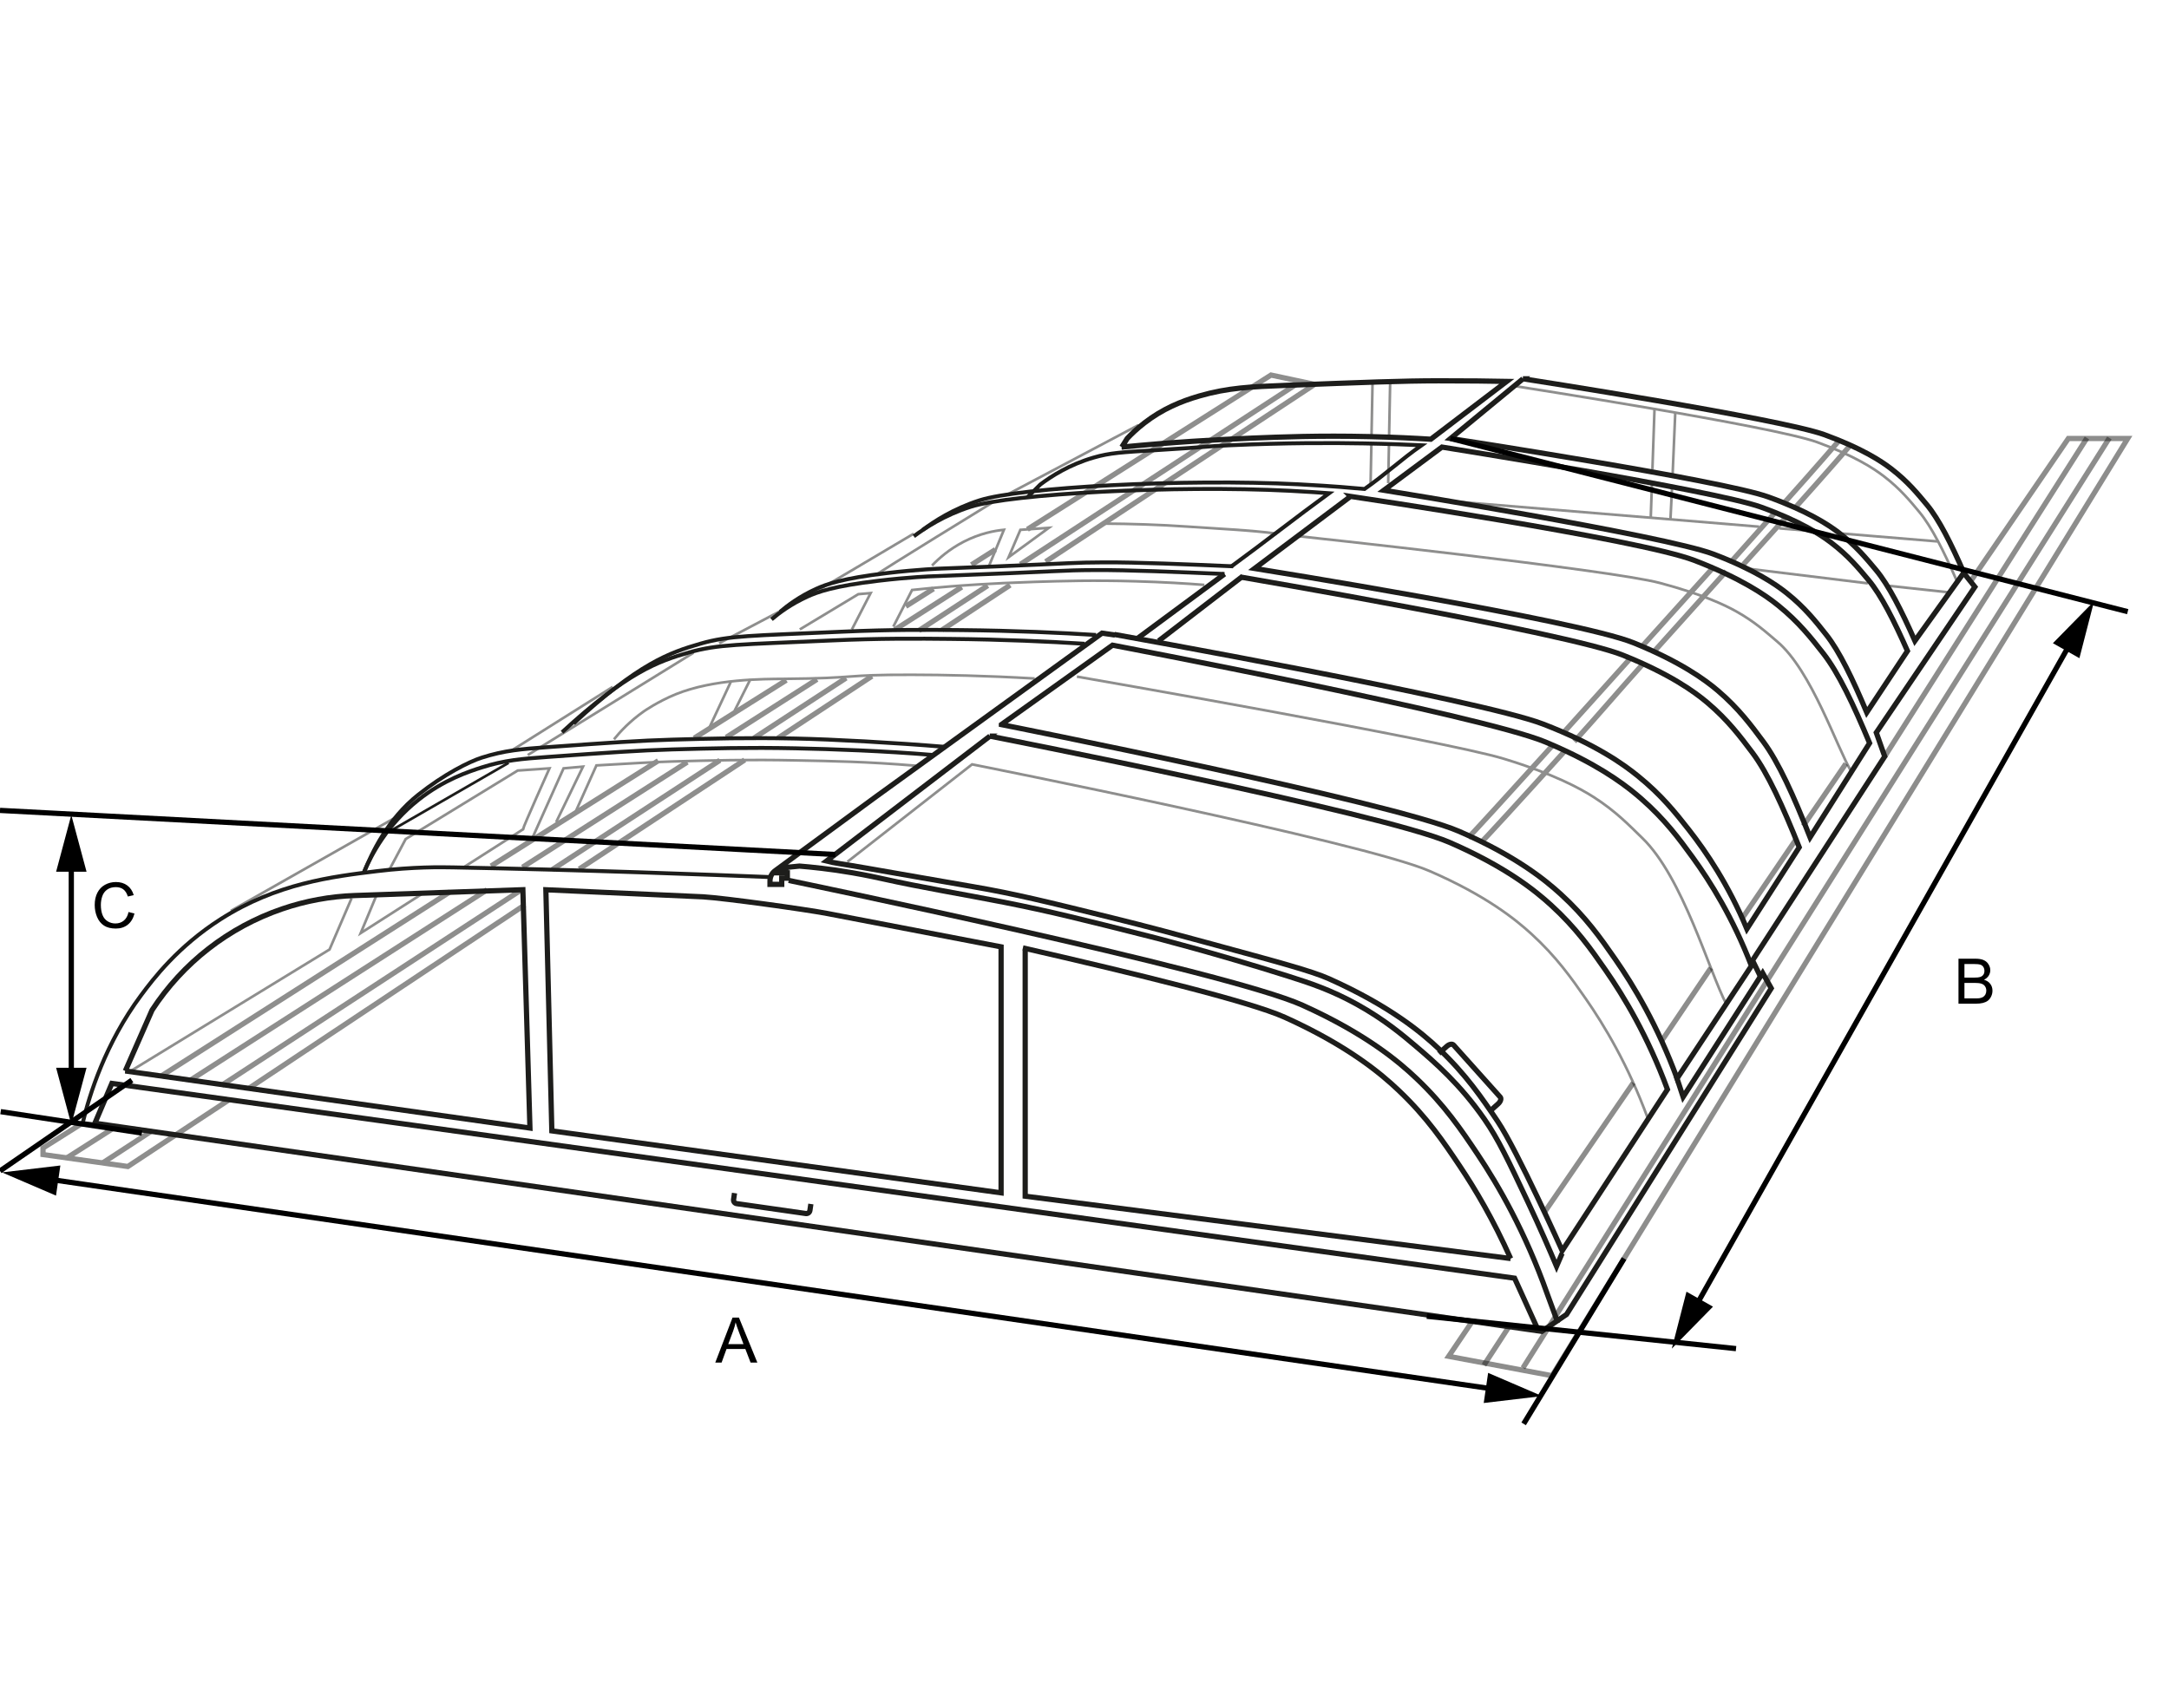 <svg width="414" height="326" viewBox="0 0 414 326" fill="none" xmlns="http://www.w3.org/2000/svg">
<g clip-path="url(#clip0_11_172)">
<g opacity="0.5">
<path d="M150.08 129.85L132.5 140.91" stroke="#1D1D1B" stroke-miterlimit="10"/>
<path d="M178.18 112.4L172.89 115.75" stroke="#1D1D1B" stroke-miterlimit="10"/>
<path d="M190 104.91L185.42 107.82" stroke="#1D1D1B" stroke-miterlimit="10"/>
<path d="M199.58 107.23L250.93 73.38L242.6 71.6L196.1 101.05" stroke="#1D1D1B" stroke-miterlimit="10"/>
<path d="M179.82 120.25L192.8 111.7" stroke="#1D1D1B" stroke-miterlimit="10"/>
<path d="M148.48 140.91L166.43 129.08" stroke="#1D1D1B" stroke-miterlimit="10"/>
<path d="M110.55 165.91L142.14 145.08" stroke="#1D1D1B" stroke-miterlimit="10"/>
<path d="M47.48 207.78L100.15 172.76" stroke="#1D1D1B" stroke-miterlimit="10"/>
<path d="M16.18 214.14L8.21 219.16V220.41L24.4 222.69L32.85 217.11L43.74 209.94" stroke="#1D1D1B" stroke-miterlimit="10"/>
<path d="M85.91 170.25L30.69 205.47" stroke="#1D1D1B" stroke-miterlimit="10"/>
<path d="M125.64 145.23L93.72 165.33" stroke="#1D1D1B" stroke-miterlimit="10"/>
<path d="M170.76 120.24L183.57 112.07" stroke="#1D1D1B" stroke-miterlimit="10"/>
<path d="M138.59 140.77L155.94 129.69" stroke="#1D1D1B" stroke-miterlimit="10"/>
<path d="M99.73 165.56L131.18 145.49" stroke="#1D1D1B" stroke-miterlimit="10"/>
<path d="M36.33 206.21L92.99 169.86" stroke="#1D1D1B" stroke-miterlimit="10"/>
<path d="M12.75 221.05L21.03 215.77L22.21 215.02" stroke="#1D1D1B" stroke-miterlimit="10"/>
<path d="M194.76 107.73L248.27 72.81" stroke="#1D1D1B" stroke-miterlimit="10"/>
<path d="M175.38 120.37L188.53 111.79" stroke="#1D1D1B" stroke-miterlimit="10"/>
<path d="M143.9 140.91L161.5 129.43" stroke="#1D1D1B" stroke-miterlimit="10"/>
<path d="M105.4 166.02L137.41 145.14" stroke="#1D1D1B" stroke-miterlimit="10"/>
<path d="M42.31 207.19L43.97 206.11L99.51 169.87" stroke="#1D1D1B" stroke-miterlimit="10"/>
<path d="M19.59 222.01L27.52 216.84L29.01 215.86" stroke="#1D1D1B" stroke-miterlimit="10"/>
<path d="M174.83 146.18C165.38 145.39 158.82 145.3 151.89 145.16C142.66 144.97 136 145.16 128.31 145.37C125.52 145.45 119.64 145.77 113.84 146.12L109.91 154.88" stroke="#1D1D1B" stroke-width="0.5" stroke-miterlimit="10"/>
<path d="M88.51 165.56L99.82 158.33C99.82 157.96 104.88 146.68 104.88 146.68C101.64 146.89 99.27 147.06 98.81 147.1L77.44 160.17L74.38 165.91" stroke="#1D1D1B" stroke-width="0.5" stroke-miterlimit="10"/>
<path d="M24.49 204.74L62.9 181.26L67.1 171.5" stroke="#1D1D1B" stroke-width="0.5" stroke-miterlimit="10"/>
<path d="M106.15 156.96L111.28 146.35L107.57 146.68L101.68 159.84" stroke="#1D1D1B" stroke-width="0.5" stroke-miterlimit="10"/>
<path d="M117.19 141.14C118.37 139.68 120.22 137.68 122.89 135.8C122.89 135.8 125.55 133.93 129.02 132.52C136.26 129.6 145.68 129.63 149.61 129.6C164.5 129.47 160.35 128.79 174.05 128.82C180.12 128.83 188.09 128.98 197.49 129.53" stroke="#1D1D1B" stroke-width="0.5" stroke-miterlimit="10"/>
<path d="M139.56 130.02L135.5 138.69" stroke="#1D1D1B" stroke-width="0.5" stroke-miterlimit="10"/>
<path d="M143.22 129.69L140.21 135.69" stroke="#1D1D1B" stroke-width="0.5" stroke-miterlimit="10"/>
<path d="M314.51 213.47C310.77 203.32 306.21 195.74 302.68 190.67C299.93 186.71 297.07 182.65 292.28 178.27C289.33 175.58 283.71 170.99 272.9 166.3C259.99 160.7 185.54 145.92 185.54 145.92L161.74 164.53" stroke="#1D1D1B" stroke-width="0.5" stroke-miterlimit="10"/>
<path d="M247.83 102.36C247.83 102.36 307.21 108.73 316.86 111.3C324.94 113.45 329.2 115.49 331.4 116.72C334.98 118.73 337.13 120.71 339.22 122.48C345.78 128.03 350.59 142.68 353.38 147.33" stroke="#1D1D1B" stroke-width="0.5" stroke-miterlimit="10"/>
<path d="M205.55 129.17C205.55 129.17 275.63 141.37 287.03 144.85C296.58 147.76 301.61 150.52 304.22 152.19C308.46 154.91 310.99 157.59 313.46 159.98C321.22 167.48 326.2 185.39 329.5 191.68" stroke="#1D1D1B" stroke-width="0.5" stroke-miterlimit="10"/>
<path d="M315.8 124.28C323.49 115.73 329.49 109.05 329.49 109.05" stroke="#1D1D1B" stroke-miterlimit="10"/>
<path d="M342.64 96.93C348.47 90.43 353.18 84.99 353.18 84.99" stroke="#1D1D1B" stroke-miterlimit="10"/>
<path d="M332.77 107.75C335.51 104.7 338.45 101.46 340.8 98.84" stroke="#1D1D1B" stroke-miterlimit="10"/>
<path d="M340.53 96.03C346.41 89.48 351.05 84.08 351.05 84.08" stroke="#1D1D1B" stroke-miterlimit="10"/>
<path d="M330.48 107.18C333.29 104.05 336.4 100.52 338.81 97.84" stroke="#1D1D1B" stroke-miterlimit="10"/>
<path d="M300.49 141.56C305.45 136.06 308.76 132.13 313.62 126.72" stroke="#1D1D1B" stroke-miterlimit="10"/>
<path d="M282.8 160.7C283.03 160.59 290.1 152.87 298.85 143.18" stroke="#1D1D1B" stroke-miterlimit="10"/>
<path d="M313.62 123.18C321.24 114.74 327.14 108.19 327.14 108.19" stroke="#1D1D1B" stroke-miterlimit="10"/>
<path d="M298.43 139.86C303.35 134.43 306.42 130.97 311.2 125.67" stroke="#1D1D1B" stroke-miterlimit="10"/>
<path d="M280.29 159.85C280.52 159.74 287.62 151.94 296.55 142.08" stroke="#1D1D1B" stroke-miterlimit="10"/>
<path d="M335.78 100.55L276.51 95.65" stroke="#1D1D1B" stroke-width="0.5" stroke-miterlimit="10"/>
<path d="M346.66 101.45L339.58 100.86" stroke="#1D1D1B" stroke-width="0.5" stroke-miterlimit="10"/>
<path d="M369.79 103.36L351.68 101.86" stroke="#1D1D1B" stroke-width="0.5" stroke-miterlimit="10"/>
<path d="M356.52 111.36L333.43 108.54" stroke="#1D1D1B" stroke-width="0.5" stroke-miterlimit="10"/>
<path d="M371.85 113.07L360.19 111.8" stroke="#1D1D1B" stroke-width="0.5" stroke-miterlimit="10"/>
<path d="M319.26 90.48L319.76 78.76" stroke="#1D1D1B" stroke-width="0.5" stroke-miterlimit="10"/>
<path d="M318.84 99.18L319.15 92.99" stroke="#1D1D1B" stroke-width="0.5" stroke-miterlimit="10"/>
<path d="M315.31 92.28L315.08 98.84" stroke="#1D1D1B" stroke-width="0.5" stroke-miterlimit="10"/>
<path d="M315.8 78.07L315.4 89.58" stroke="#1D1D1B" stroke-width="0.5" stroke-miterlimit="10"/>
<path d="M261.76 84.67L261.61 92.23" stroke="#1D1D1B" stroke-width="0.5" stroke-miterlimit="10"/>
<path d="M261.98 72.97L261.78 83.37" stroke="#1D1D1B" stroke-width="0.5" stroke-miterlimit="10"/>
<path d="M265.11 85.08L264.97 92.23" stroke="#1D1D1B" stroke-width="0.5" stroke-miterlimit="10"/>
<path d="M265.34 72.97L265.14 83.29" stroke="#1D1D1B" stroke-width="0.5" stroke-miterlimit="10"/>
<path d="M152.66 120.16C156.38 117.92 160.11 115.67 163.83 113.43C164.61 113.36 165.4 113.29 166.18 113.22C164.99 115.54 163.79 117.85 162.6 120.17" stroke="#1D1D1B" stroke-width="0.5" stroke-miterlimit="10"/>
<path d="M229.88 111.66C226.58 111.4 222.08 111.12 216.73 110.97C208.74 110.74 202.67 110.92 197.55 111.08C188.97 111.35 183 111.82 181.52 111.94C178.51 112.18 175.98 112.43 174.09 112.63C172.9 114.96 171.7 117.3 170.51 119.63" stroke="#1D1D1B" stroke-width="0.5" stroke-miterlimit="10"/>
<path d="M188.76 108.07L191.62 101.14C189.81 101.32 187.04 101.83 183.98 103.4C181.16 104.85 179.15 106.65 177.89 107.97" stroke="#1D1D1B" stroke-width="0.5" stroke-miterlimit="10"/>
<path d="M192.52 106.37L194.76 101.15L200.19 100.77L192.52 106.37Z" stroke="#1D1D1B" stroke-width="0.5" stroke-miterlimit="10"/>
<path d="M167.4 109.64C167.56 109.34 189.68 95.78 189.68 95.78" stroke="#1D1D1B" stroke-width="0.5" stroke-miterlimit="10"/>
<path d="M243.74 101.88C239.01 101.23 231.97 100.9 226.64 100.53C221.41 100.16 215.62 99.99 210.93 99.96" stroke="#1D1D1B" stroke-width="0.5" stroke-miterlimit="10"/>
<path d="M71.91 170.79L68.85 178.13L80.75 170.52" stroke="#1D1D1B" stroke-width="0.5" stroke-miterlimit="10"/>
<path d="M97.59 143.31L116.95 131.13" stroke="#1D1D1B" stroke-width="0.5" stroke-miterlimit="10"/>
<path d="M100.73 144.14L132.37 124.61" stroke="#1D1D1B" stroke-width="0.5" stroke-miterlimit="10"/>
<path d="M137.27 122.8L149.17 116.53" stroke="#1D1D1B" stroke-width="0.5" stroke-miterlimit="10"/>
<path d="M152.53 114.78C153.03 114.57 174.4 101.88 174.4 101.88" stroke="#1D1D1B" stroke-width="0.5" stroke-miterlimit="10"/>
<path d="M217.3 81.15L192.15 94.47" stroke="#1D1D1B" stroke-width="0.5" stroke-miterlimit="10"/>
<path d="M289.28 73.73C289.28 73.73 338.44 81.35 346.86 84.42C353.91 86.99 357.64 89.43 359.56 90.91C362.69 93.31 364.59 95.64 366.39 97.8C368.69 100.58 370.99 105.18 373.43 110.74" stroke="#1D1D1B" stroke-width="0.5" stroke-miterlimit="10"/>
</g>
<path opacity="0.5" d="M326.55 184.8L317.16 198.72" stroke="#1D1D1B" stroke-miterlimit="10"/>
<path opacity="0.5" d="M342.94 160.03L332.55 175.31" stroke="#1D1D1B" stroke-miterlimit="10"/>
<path opacity="0.5" d="M352.32 145.79L344.19 157.68" stroke="#1D1D1B" stroke-miterlimit="10"/>
<path opacity="0.5" d="M281.08 252.16L276.51 258.93L296.25 262.63L406.12 83.71H394.79L375.97 111.23" stroke="#1D1D1B" stroke-miterlimit="10"/>
<path opacity="0.5" d="M311.75 206.72L294.86 231.33" stroke="#1D1D1B" stroke-miterlimit="10"/>
<path opacity="0.5" d="M359.74 144.42L398.34 83.61" stroke="#1D1D1B" stroke-miterlimit="10"/>
<path opacity="0.5" d="M283.25 260.6L288.02 253.27" stroke="#1D1D1B" stroke-miterlimit="10"/>
<path opacity="0.5" d="M290.69 261.14L402.62 83.61" stroke="#1D1D1B" stroke-miterlimit="10"/>
<path d="M18.11 214.43L21.35 206.83L289.09 244.01L293.66 254.08L18.11 214.43Z" stroke="#1D1D1B" stroke-miterlimit="10"/>
<path d="M154.77 229.85L154.59 231.08C154.54 231.46 154.19 231.72 153.81 231.67L140.61 229.78C140.23 229.73 139.97 229.38 140.02 229L140.2 227.77" stroke="#1D1D1B" stroke-miterlimit="10"/>
<path d="M274.63 201.11L276.15 199.75C276.62 199.33 277.2 199.22 277.45 199.51L286.35 209.44C286.6 209.72 286.43 210.29 285.97 210.71L284.45 212.07" stroke="#1D1D1B" stroke-miterlimit="10"/>
<path d="M195.68 181.47V228.36L288.34 240.26" stroke="#1D1D1B" stroke-miterlimit="10"/>
<path d="M191.08 180.76V227.72L105.33 215.89L104.19 169.86L134.22 171.21C138.26 171.45 153.92 173.62 157.9 174.39L191.08 180.76Z" stroke="#1D1D1B" stroke-miterlimit="10"/>
<path d="M23.92 204.45L29.02 192.84C34.9 183.81 43.64 177.01 53.84 173.52C58.33 171.98 63.03 171.12 67.77 170.96L99.8 169.85L101.15 215.35L23.91 204.45H23.92Z" stroke="#1D1D1B" stroke-miterlimit="10"/>
<path d="M146.98 167.44C136.56 167.02 110.79 166.04 86.56 165.59C84.13 165.54 78.88 165.47 72.02 166.3C63.34 167.36 52.8 168.64 42.09 175.49C33.93 180.71 29.25 186.88 26.91 190.03C20.15 199.12 17.07 208.97 15.78 214.39L21.94 215.18" stroke="#1D1D1B" stroke-width="0.75" stroke-miterlimit="10"/>
<path d="M191.14 138.33C191.14 138.33 265.58 153.11 278.5 158.71C289.31 163.4 294.93 167.99 297.88 170.68C302.68 175.06 305.53 179.12 308.28 183.08C311.81 188.16 316.37 195.74 320.11 205.88L334.3 184.39C330.76 175.2 326.45 168.33 323.12 163.73C320.52 160.15 317.82 156.47 313.28 152.49C310.87 150.38 306.58 146.99 298.86 143.37C297.64 142.8 296.34 142.22 294.95 141.64C282.74 136.56 212.35 123.17 212.35 123.17L191.14 138.32V138.33Z" stroke="#1D1D1B" stroke-miterlimit="10"/>
<path d="M212.7 121.12C212.7 121.12 282.43 133.57 294.51 138.22C304.62 142.11 309.88 145.91 312.64 148.15C317.13 151.79 319.8 155.15 322.37 158.43C325.67 162.64 329.93 168.93 333.43 177.34L343.42 161.75C340.32 154 337.41 147.58 334.5 143.71C332.23 140.69 329.81 137.45 325.84 134.1C323.4 132.04 318.68 128.64 309.73 125.06C299.05 120.78 236.72 110.15 236.72 110.15" stroke="#1D1D1B" stroke-miterlimit="10"/>
<path d="M290.69 72.31C290.69 72.31 339.85 79.93 348.27 83C355.32 85.57 359.05 88.01 360.97 89.49C364.1 91.89 366 94.22 367.8 96.38C370.1 99.16 372.4 103.76 374.84 109.32L365.5 122.34C362.93 116.54 360.51 111.73 358.09 108.83C356.2 106.57 354.2 104.14 350.9 101.64C348.87 100.1 344.95 97.55 337.52 94.87C328.64 91.67 276.87 83.71 276.87 83.71L290.7 72.31H290.69Z" stroke="#1D1D1B" stroke-miterlimit="10"/>
<path d="M264.14 93.59C264.14 93.59 317.76 102.26 327.04 105.78C334.81 108.73 338.92 111.54 341.04 113.23C344.49 115.99 346.59 118.66 348.56 121.15C351.1 124.34 353.62 129.63 356.31 136.01L364.08 124.27C361.51 118.47 359.09 113.66 356.67 110.76C354.78 108.5 352.78 106.07 349.48 103.57C347.45 102.03 343.53 99.48 336.1 96.8C327.22 93.6 275.23 85.35 275.23 85.35L264.14 93.59Z" stroke="#1D1D1B" stroke-miterlimit="10"/>
<path d="M257.77 94.76C257.77 94.76 312.8 102.91 323.41 106.98C332.29 110.39 336.98 113.62 339.4 115.58C343.34 118.76 345.74 121.84 347.99 124.71C350.89 128.4 353.78 134.49 356.85 141.86L345.49 159.85C342.39 152 339.48 145.51 336.56 141.59C334.29 138.53 331.87 135.25 327.9 131.86C325.46 129.78 320.74 126.33 311.79 122.71C301.1 118.38 239.47 108.52 239.47 108.52L257.78 94.77L257.77 94.76Z" stroke="#1D1D1B" stroke-miterlimit="10"/>
<path d="M294.17 254.24L297.22 252.16L295.33 247.03C291.13 235.17 286.01 226.31 282.05 220.38C278.96 215.76 275.76 211.01 270.37 205.89C267.06 202.74 260.75 197.38 248.61 191.9C234.11 185.35 150.54 168.08 150.54 168.08" stroke="#1D1D1B" stroke-miterlimit="10"/>
<path d="M288.34 240.26C285.04 232.84 281.56 227 278.68 222.69C275.59 218.07 272.39 213.32 267 208.2C263.69 205.05 257.38 199.69 245.24 194.21C238.51 191.17 216.47 185.82 195.24 180.96" stroke="#1D1D1B" stroke-miterlimit="10"/>
<path d="M297.21 252.16L299.01 250.93L338.08 188.67L336.44 185.75L321.26 209.41L319.95 205.45" stroke="#1D1D1B" stroke-miterlimit="10"/>
<path d="M188.93 140.53C188.93 140.53 263.75 155.21 276.66 160.81C287.47 165.5 293.09 170.09 296.04 172.78C300.84 177.16 303.69 181.22 306.44 185.18C309.97 190.26 314.53 197.84 318.27 207.98L298.18 238.76C298.18 238.76 289.64 219.7 285.84 214.04C282.87 209.63 279.79 205.1 274.61 200.21C271.43 197.21 265.36 192.09 253.69 186.86C250.34 185.36 243.91 183.65 231.21 180.19C224.46 178.35 219.4 176.98 212.19 175.2C199.83 172.15 193.65 170.63 185.83 169.29C179.01 168.12 172.2 166.91 165.38 165.73C160.46 164.87 159.21 164.76 157.75 164.38L188.95 140.53H188.93Z" stroke="#1D1D1B" stroke-miterlimit="10"/>
<path d="M212.81 121.23L210.35 120.87L167.31 152.01L148 166.19C147.35 166.64 146.97 167.37 146.97 168.16V168.83H149.21V167.65H150.28V166.62H148.78L150.38 165.56L152.59 165.34C154.89 165.53 158.42 165.88 162.71 166.62C165.5 167.1 167.54 167.56 168.27 167.72C176.13 169.47 183.6 170.67 191.61 172.24C200.44 173.98 206.71 175.56 219.26 178.72C220.06 178.92 231.65 181.86 245.94 186.38C250.06 187.68 254.13 189.03 259.05 191.76C264.21 194.63 267.7 197.56 270.34 199.81C273.76 202.72 278.69 206.97 283.34 213.67C285.94 217.41 287.83 221.41 291.61 229.42C293.98 234.45 295.82 238.71 297.1 241.75L298.17 239.26" stroke="#1D1D1B" stroke-miterlimit="10"/>
<path d="M217.05 121.92L233.73 109.58" stroke="#1D1D1B" stroke-miterlimit="10"/>
<path d="M234.95 108.19C241.35 103.52 247.29 98.82 253.69 94.16C251.93 94.03 249.6 93.87 246.17 93.69C224.27 92.58 193.02 94.26 185.25 96.75C180.21 98.37 176.55 100.8 174.42 102.38" stroke="#1D1D1B" stroke-width="0.75" stroke-miterlimit="10"/>
<path d="M176.13 101.15C178.26 99.57 181.92 97.14 186.96 95.52C194.73 93.03 225.98 91.34 247.88 92.46C251.31 92.63 254.1 92.83 255.86 92.96L260.45 93.35C264.3 90.68 267.5 87.67 271.35 85C268.7 84.88 264.91 84.73 260.34 84.65C254.37 84.54 245.44 84.51 234.62 85.01C229.37 85.25 232.38 85.22 220.58 85.94C214.2 86.33 211.89 86.43 208.68 87.37C204.11 88.71 200.71 90.88 198.56 92.5L196.09 94.96" stroke="#1D1D1B" stroke-width="0.75" stroke-miterlimit="10"/>
<path d="M221.15 122.35L237.19 110.01" stroke="#1D1D1B" stroke-miterlimit="10"/>
<path d="M374.74 109.28L376.95 112.04L358.13 139.86L359.74 144.42L334.51 183.34L336.01 186.41" stroke="#1D1D1B" stroke-miterlimit="10"/>
<path d="M214.1 85.35C223.77 84.41 232.17 83.92 238.97 83.64C244.59 83.41 251.78 83.13 261.34 83.35C266.08 83.46 270.09 83.66 273.1 83.85C277.93 80.17 282.77 76.49 287.6 72.81C284.51 72.75 280 72.69 274.56 72.7C267.78 72.7 260.29 72.99 245.6 73.56C238.77 73.82 234.36 74.02 228.93 75.59C225.39 76.61 221.87 78.09 218.46 80.72C217 81.84 215.9 82.92 215.15 83.71C214.81 84.26 214.46 84.8 214.12 85.35H214.1Z" stroke="#1D1D1B" stroke-miterlimit="10"/>
<path d="M207.01 122.9C200.29 122.48 191.55 122.07 181.3 121.97C175.36 121.91 167.99 121.84 158.39 122.28C141.22 123.07 137 122.97 131.5 124.56C125.58 126.27 119.76 128.3 107.28 139.79" stroke="#1D1D1B" stroke-width="0.75" stroke-miterlimit="10"/>
<path d="M209.21 121.22C202.49 120.8 193.75 120.39 183.5 120.29C177.56 120.23 170.19 120.16 160.59 120.6C143.42 121.39 139.2 121.29 133.7 122.88C127.78 124.59 121.96 126.62 109.48 138.11" stroke="#1D1D1B" stroke-width="0.75" stroke-miterlimit="10"/>
<path d="M233.73 109.58C224.87 109.2 215.4 108.8 209.04 108.83C201.91 108.87 204.42 109.01 178.04 110.01C177.81 110.01 173.47 110.18 167.67 110.87C159.13 111.88 156.06 113 154.05 113.92C150.97 115.33 148.7 117.02 147.26 118.25" stroke="#1D1D1B" stroke-width="0.75" stroke-miterlimit="10"/>
<path d="M235.38 108.11C226.52 107.73 217.05 107.33 210.69 107.36C204.62 107.39 205.53 107.5 189.71 108.15C186.93 108.26 183.64 108.39 179.7 108.54C179.47 108.54 175.13 108.71 169.33 109.4C160.79 110.41 157.72 111.53 155.71 112.45C152.63 113.86 150.36 115.55 148.92 116.78" stroke="#1D1D1B" stroke-width="0.75" stroke-miterlimit="10"/>
<path d="M178.2 144.14C168.75 143.35 158.83 143 151.89 142.86C142.66 142.67 136 142.86 128.31 143.07C122.07 143.25 116.24 143.66 104.58 144.5C99.56 144.86 96.27 145.13 91.97 146.5C89.46 147.3 84.72 148.85 79.86 152.7C73.88 157.44 70.86 163.18 69.42 166.63" stroke="#1D1D1B" stroke-width="0.75" stroke-miterlimit="10"/>
<path d="M180.36 142.58C170.91 141.79 158.83 141.13 151.89 140.99C142.66 140.8 136 140.99 128.31 141.2C122.07 141.38 116.24 141.79 104.58 142.63C99.56 142.99 96.27 143.26 91.97 144.63C89.46 145.43 84.72 147.85 79.86 151.7C73.88 156.44 70.96 162.94 69.52 166.39" stroke="#1D1D1B" stroke-width="0.75" stroke-miterlimit="10"/>
<path d="M74 158.93L97.07 145.63" stroke="#1D1D1B" stroke-width="0.5" stroke-miterlimit="10"/>
<path opacity="0.5" d="M44.06 173.89L75.41 156.11" stroke="#1D1D1B" stroke-width="0.5" stroke-miterlimit="10"/>
<path d="M25.17 206.21L0 223.54" stroke="black" stroke-miterlimit="10"/>
<path d="M159.43 163.13L0 154.71" stroke="black" stroke-miterlimit="10"/>
<path d="M13.61 164.44V205.82" stroke="black" stroke-miterlimit="10"/>
<path d="M10.71 166.42L13.61 155.58L16.52 166.42H10.71Z" fill="black"/>
<path d="M10.71 203.84L13.61 214.68L16.52 203.84H10.71Z" fill="black"/>
<path d="M285.58 265.25L9.14 225.09" stroke="black" stroke-miterlimit="10"/>
<path d="M284.04 262.09L294.35 266.52L283.2 267.84L284.04 262.09Z" fill="black"/>
<path d="M11.52 222.5L0.38 223.82L10.69 228.25L11.52 222.5Z" fill="black"/>
<path d="M395.35 122.49L323.46 249.74" stroke="black" stroke-miterlimit="10"/>
<path d="M391.84 122.79L399.7 114.78L396.9 125.65L391.84 122.79Z" fill="black"/>
<path d="M321.9 246.59L319.1 257.46L326.96 249.45L321.9 246.59Z" fill="black"/>
<path d="M309.99 240.26L290.82 271.82" stroke="black" stroke-miterlimit="10"/>
<path d="M331.36 257.46L272.34 251.28" stroke="black" stroke-miterlimit="10"/>
<path d="M27.09 216.31L0.13 212.22" stroke="black" stroke-miterlimit="10"/>
<path d="M276.87 83.71L406.12 116.77" stroke="black" stroke-miterlimit="10"/>
<path d="M136.522 260.13L139.821 251.54H141.046L144.561 260.13H143.267L142.265 257.528H138.673L137.729 260.13H136.522ZM139.001 256.603H141.913L141.017 254.224C140.743 253.501 140.54 252.907 140.407 252.443C140.298 252.993 140.143 253.54 139.944 254.083L139.001 256.603Z" fill="black"/>
<path d="M373.819 191.61V183.02H377.042C377.698 183.02 378.223 183.108 378.618 183.284C379.016 183.456 379.327 183.723 379.549 184.087C379.776 184.446 379.889 184.823 379.889 185.217C379.889 185.585 379.79 185.93 379.59 186.255C379.391 186.579 379.09 186.84 378.688 187.04C379.208 187.192 379.606 187.452 379.883 187.819C380.165 188.186 380.305 188.62 380.305 189.12C380.305 189.522 380.219 189.897 380.047 190.245C379.879 190.589 379.67 190.854 379.42 191.042C379.17 191.229 378.856 191.372 378.477 191.469C378.102 191.563 377.641 191.61 377.094 191.61H373.819ZM374.956 186.63H376.813C377.317 186.63 377.678 186.596 377.897 186.53C378.186 186.444 378.403 186.301 378.547 186.102C378.696 185.903 378.77 185.653 378.77 185.352C378.77 185.067 378.702 184.817 378.565 184.602C378.428 184.383 378.233 184.235 377.979 184.157C377.725 184.075 377.29 184.034 376.672 184.034H374.956V186.63ZM374.956 190.596H377.094C377.461 190.596 377.719 190.583 377.868 190.555C378.129 190.508 378.348 190.43 378.524 190.321C378.7 190.212 378.844 190.053 378.958 189.846C379.071 189.635 379.128 189.393 379.128 189.12C379.128 188.799 379.045 188.522 378.881 188.288C378.717 188.049 378.489 187.883 378.196 187.79C377.907 187.692 377.489 187.643 376.942 187.643H374.956V190.596Z" fill="black"/>
<path d="M24.535 174.108L25.671 174.395C25.433 175.329 25.003 176.042 24.382 176.534C23.765 177.022 23.009 177.266 22.115 177.266C21.189 177.266 20.435 177.079 19.853 176.704C19.275 176.325 18.834 175.778 18.529 175.063C18.228 174.349 18.078 173.581 18.078 172.761C18.078 171.866 18.248 171.087 18.587 170.423C18.931 169.755 19.418 169.249 20.046 168.905C20.679 168.557 21.375 168.384 22.132 168.384C22.992 168.384 23.714 168.602 24.3 169.04C24.886 169.477 25.294 170.093 25.525 170.886L24.406 171.149C24.206 170.524 23.918 170.069 23.539 169.784C23.16 169.499 22.683 169.356 22.109 169.356C21.449 169.356 20.896 169.515 20.451 169.831C20.009 170.147 19.699 170.573 19.519 171.108C19.339 171.64 19.25 172.188 19.25 172.755C19.25 173.485 19.355 174.124 19.566 174.671C19.781 175.214 20.113 175.62 20.562 175.89C21.011 176.159 21.498 176.294 22.021 176.294C22.658 176.294 23.197 176.11 23.638 175.743C24.08 175.376 24.378 174.831 24.535 174.108Z" fill="black"/>
</g>
<defs>
<clipPath id="clip0_11_172">
<rect width="414" height="326" fill="white"/>
</clipPath>
</defs>
</svg>
